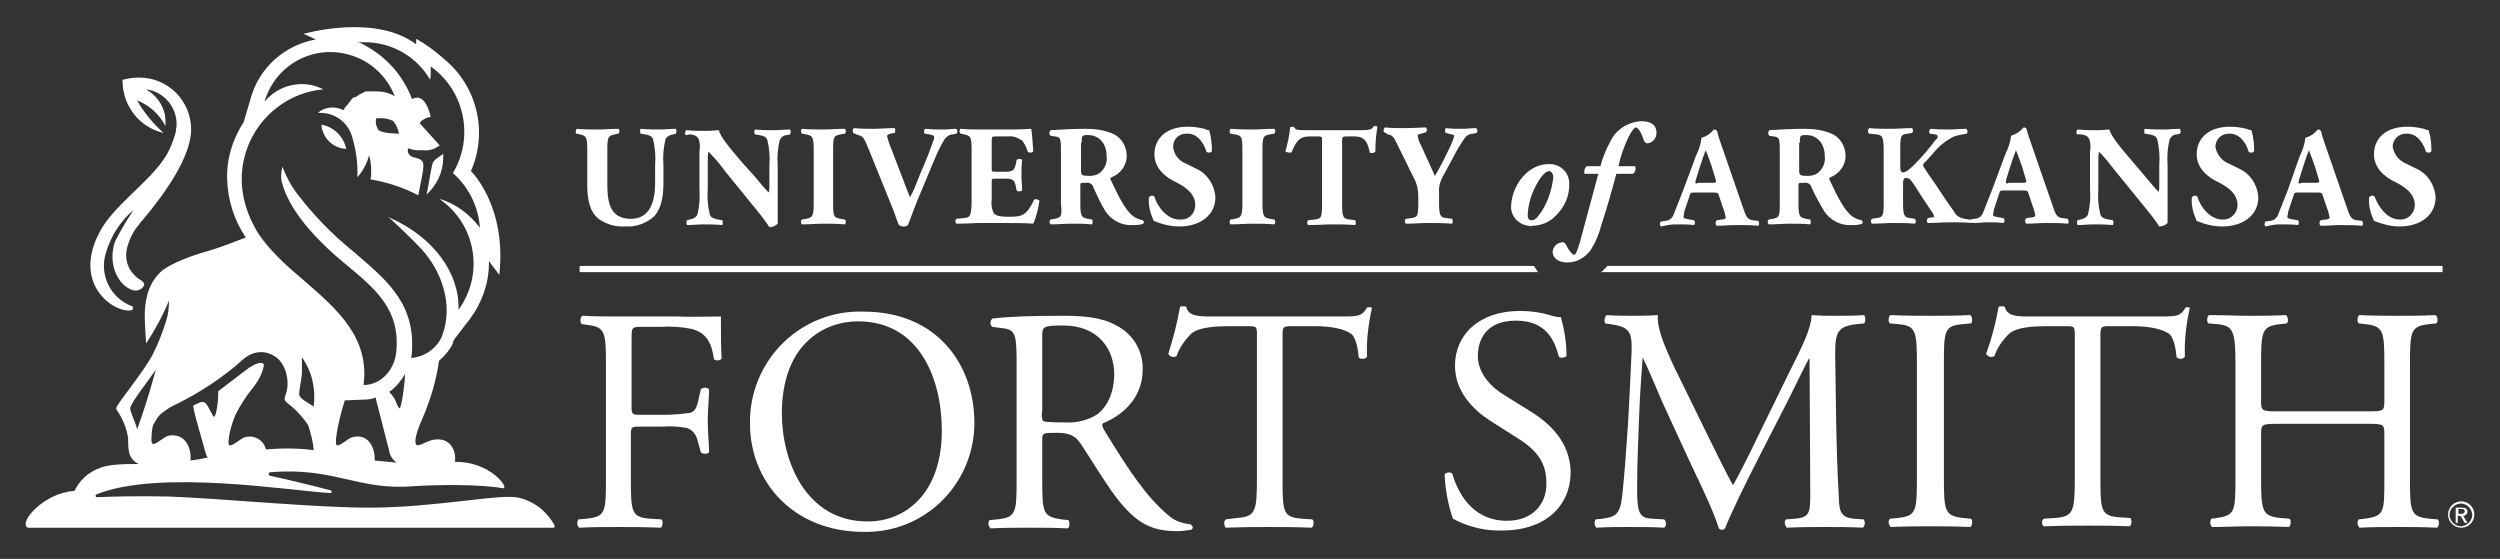 <?xml version="1.0" encoding="utf-8"?>
<!-- Generator: Adobe Illustrator 25.0.1, SVG Export Plug-In . SVG Version: 6.00 Build 0)  -->
<svg version="1.1" id="Layer_1" xmlns="http://www.w3.org/2000/svg" xmlns:xlink="http://www.w3.org/1999/xlink" x="0px" y="0px"
	 viewBox="0 0 361 80.7" style="enable-background:new 0 0 361 80.7;" xml:space="preserve">
<rect x="0" y="0" width="361" height="80.7" fill="#333333" stroke="none"/>
<style type="text/css">
	.st0{fill:#FFFFFF;}
</style>
<g>
	<path class="st0" d="M83.7,39.3h138.4c-0.2-0.3-0.4-0.6-0.6-0.9H83.7V39.3z"/>
	<path class="st0" d="M231.2,39.3h121.5v-0.9H232.1C231.8,38.8,231.5,39,231.2,39.3z"/>
	<path class="st0" d="M84.8,21.6v5.2c0,2.3,0.5,3.8,1.5,4.7c1.2,0.9,2.6,1.3,4.1,1.2c1.5,0.1,3-0.5,4.1-1.5c1.1-1.3,1.3-3,1.3-5
		v-2.3c-0.1-1.3,0-2.6,0.3-3.8c0.2-0.4,0.6-0.6,1.1-0.7l0.4-0.1c0.1-0.2,0.1-0.5,0-0.7c-0.8,0-1.6,0.1-2.3,0.1s-1.7,0-2.8-0.1
		c-0.1,0.2-0.1,0.5,0,0.7l0.6,0.1c0.6,0.1,1,0.2,1.2,0.7c0.3,1.2,0.4,2.5,0.3,3.8v2.5c0,2.8-0.8,5.2-3.5,5.2c-3.2,0-3.4-2.7-3.4-5.1
		v-4.8c0-1.9,0.1-2.1,1.1-2.3l0.5-0.1c0.2-0.2,0.2-0.5,0-0.7c-1,0-2,0.1-3,0.1s-2,0-3-0.1c-0.2,0.2-0.2,0.5-0.1,0.7l0.5,0.1
		C84.6,19.6,84.8,19.7,84.8,21.6z"/>
	<path class="st0" d="M99.7,19.4c0.7,0.1,1,0.3,1.2,0.7c0.2,0.6,0.2,1.2,0.1,1.8v5.3c0.1,1.3,0,2.6-0.3,3.8
		c-0.2,0.4-0.6,0.6-1.1,0.7l-0.4,0.1c-0.1,0.2-0.1,0.5,0,0.7c0.8,0,1.6-0.1,2.3-0.1s1.7,0,2.8,0.1c0.1-0.2,0.1-0.5,0-0.7l-0.6-0.1
		c-0.5-0.1-1-0.2-1.2-0.7c-0.3-1.2-0.4-2.5-0.3-3.8v-4c0-0.4,0-0.9,0.1-1.3c0.8,0.8,1.6,1.7,2.3,2.7l4.8,5.9c1,1.2,1.7,2.3,1.7,2.3
		c0.5,0,0.9-0.2,1.2-0.5c0-0.7,0-2,0-3.3v-5c-0.1-1.3,0-2.6,0.3-3.8c0.2-0.4,0.6-0.7,1.1-0.7l0.4-0.1c0.1-0.2,0.1-0.5,0-0.7
		c-0.8,0-1.6,0.1-2.3,0.1s-1.7,0-2.8-0.1c-0.1,0.2-0.1,0.5,0,0.7l0.6,0.1c0.6,0.1,1,0.2,1.2,0.7c0.3,1.2,0.4,2.5,0.3,3.8v2.9
		c0,0.3,0,0.6-0.1,0.9c-0.5-0.5-1.1-1.2-2-2.3l-1.8-2c-1.9-2.2-3.2-3.8-3.4-4.7c-0.4,0-1,0.1-1.8,0.1s-1.9,0-2.9-0.1
		c-0.2,0.1-0.2,0.6-0.1,0.7L99.7,19.4z"/>
	<path class="st0" d="M116.4,31.6l-0.6,0.1c-0.2,0.2-0.2,0.5,0,0.7c1.1,0,2.2-0.1,3.1-0.1s2,0,3.1,0.1c0.2-0.2,0.2-0.5,0-0.7
		l-0.6-0.1c-1-0.2-1.1-0.3-1.1-2.3v-7.6c0-2,0.1-2.1,1.1-2.3l0.6-0.1c0.2-0.2,0.2-0.5,0-0.7c-1.1,0-2.2,0.1-3.1,0.1s-2,0-3.1-0.1
		c-0.2,0.2-0.2,0.5,0,0.7l0.6,0.1c0.9,0.2,1.1,0.3,1.1,2.3v7.6C117.5,31.3,117.3,31.4,116.4,31.6z"/>
	<path class="st0" d="M123.9,19.5c0.7,0.2,0.8,0.2,1.6,2.2l3.4,8.4c0.3,0.7,0.6,1.8,0.9,2.4c0.2,0.1,0.4,0.2,0.6,0.2
		c0.3,0,0.5,0,0.7-0.2c0.5-1.2,1-2.8,2.1-5.3l1.5-3.6c0.5-1.2,1-2.4,1.7-3.5c0.3-0.4,0.7-0.7,1.2-0.7l0.5-0.1c0.2-0.2,0.2-0.5,0-0.7
		c-0.6,0-1.2,0.1-1.9,0.1s-1.6,0-2.6-0.1c-0.2,0.1-0.2,0.5-0.1,0.7l0.7,0.1c0.5,0.1,0.7,0.2,0.7,0.4c0,0.3-0.1,0.5-0.2,0.7
		c-0.2,0.7-1.1,3-1.7,4.3l-0.8,2c-0.2,0.6-0.6,1.3-0.8,1.7l-0.7-1.8l-1.8-4.7c-0.3-0.7-0.6-1.5-0.8-2.3c0-0.2,0.1-0.3,0.5-0.4
		l0.6-0.1c0.1-0.2,0.1-0.6,0-0.7c-1.3,0-2.2,0.1-3.1,0.1s-1.8,0-2.8-0.1c-0.2,0.2-0.2,0.5-0.1,0.7L123.9,19.5z"/>
	<path class="st0" d="M139.1,31.5l-1,0.1c-0.2,0.2-0.2,0.5,0,0.7c1.6,0,2.6-0.1,3.6-0.1h2.7c1.7,0,3.7,0,4.8,0.1
		c0.5-1.1,0.7-2.2,0.9-3.3c-0.2-0.2-0.5-0.3-0.7-0.2c0,0,0,0-0.1,0.1c-1.1,2.3-1.8,2.4-3.6,2.4c-1.5,0-1.9-0.2-2.2-0.5
		c-0.3-0.6-0.4-1.3-0.3-2v-2.4c0-0.6,0-0.6,0.6-0.6h1.4c1.1,0,1.3,0.2,1.5,1.2l0.1,0.5c0.2,0.2,0.5,0.2,0.8,0c0-0.7-0.1-1.4-0.1-2.2
		s0-1.5,0.1-2.2c-0.1-0.2-0.6-0.2-0.8,0l-0.1,0.5c-0.2,1-0.5,1.2-1.5,1.2h-1.4c-0.6,0-0.6,0-0.6-0.6v-3.7c0-0.8,0-0.8,0.7-0.8h1.7
		c0.7-0.1,1.4,0.2,2,0.6c0.4,0.5,0.6,1,0.8,1.6c0.2,0.2,0.7,0.2,0.8-0.1c-0.1-1.4-0.2-2.9-0.3-3.2c-0.3,0-1.5,0.1-2.8,0.1h-4.4
		c-1,0-2,0-3-0.1c-0.2,0.2-0.2,0.5,0,0.7l0.5,0.1c0.9,0.2,1.1,0.3,1.1,2.2v7.8C140.2,31.3,140.1,31.4,139.1,31.5z"/>
	<path class="st0" d="M152.3,31.6l-0.6,0.1c-0.2,0.2-0.2,0.5,0,0.7c1.1,0,2-0.1,3-0.1s1.9,0,3,0.1c0.1-0.2,0.1-0.5,0-0.7l-0.6-0.1
		c-0.9-0.2-1.1-0.3-1.1-2.2v-2.6c0-0.4,0-0.4,0.8-0.4c0.5-0.1,1,0.2,1.1,0.7c0.5,1.1,1,2.2,1.6,3.2c0.8,1.4,2.4,2.3,4,2.2
		c0.6,0,1.1,0,1.6-0.2c0.1-0.2,0.1-0.4-0.1-0.5c-0.5-0.1-1-0.3-1.4-0.6c-1-0.8-1.9-2.4-3.2-5.2c-0.1-0.2-0.1-0.3,0.1-0.4
		c1.3-0.5,2.2-1.7,2.2-3.1c0-1.3-0.7-2.5-1.8-3.1c-1.3-0.6-2.7-0.8-4.1-0.8c-2,0-3.6,0.1-5.1,0.2c-0.2,0.2-0.2,0.5-0.1,0.7
		c0,0,0,0,0.1,0.1l0.6,0.1c0.9,0.1,0.9,0.3,0.9,2.4v7.3C153.4,31.3,153.2,31.4,152.3,31.6z M156.2,20.6c0-1,0-1.1,0.9-1.1
		c1.6,0,2.7,1.2,2.7,3.1c0.1,0.8-0.2,1.6-0.8,2.2c-0.4,0.4-1,0.6-1.6,0.6c-1.2,0-1.3-0.1-1.3-0.8V20.6z"/>
	<path class="st0" d="M170.3,32.7c3.1,0,5.2-1.7,5.2-4.2c-0.1-1.8-1.2-3.5-2.9-4.2l-1.4-0.7c-1-0.4-1.7-1.3-1.8-2.4
		c0-1.1,0.8-1.9,1.9-1.9c0.1,0,0.1,0,0.2,0c1.5,0,2.4,1.5,2.7,2.6c0.2,0.2,0.7,0.2,0.8-0.1c0-1-0.1-2-0.4-3c-0.2,0-0.5-0.1-0.7-0.2
		c-0.8-0.2-1.6-0.3-2.4-0.3c-3,0-4.8,1.6-4.8,4c0,2,1.6,3.3,3.1,4c1.2,0.6,2.8,1.6,2.8,3.3c0,1.1-0.8,2.1-2,2.1c-0.1,0-0.2,0-0.3,0
		c-1.8,0-3.2-1.9-3.6-3.3c-0.2-0.2-0.5-0.2-0.7,0c0,0,0,0-0.1,0.1c-0.1,1.2,0.2,2.3,0.7,3.4C167.8,32.4,169.1,32.7,170.3,32.7z"/>
	<path class="st0" d="M178.3,31.6l-0.6,0.1c-0.2,0.2-0.2,0.5,0,0.7c1.1,0,2.2-0.1,3.2-0.1s2,0,3.1,0.1c0.2-0.2,0.2-0.5,0-0.7
		l-0.6-0.1c-0.9-0.2-1.1-0.3-1.1-2.3v-7.6c0-2,0.1-2.1,1.1-2.3l0.6-0.1c0.2-0.2,0.2-0.5,0-0.7c-1.1,0-2.2,0.1-3.1,0.1s-2,0-3.2-0.1
		c-0.2,0.2-0.2,0.5,0,0.7l0.6,0.1c1,0.2,1.1,0.3,1.1,2.3v7.6C179.4,31.3,179.2,31.4,178.3,31.6z"/>
	<path class="st0" d="M186.5,22c0.6-1.5,1.1-2.3,2.6-2.3h1.3c0.5,0,0.5,0.1,0.5,0.6v9.2c0,1.9-0.1,2.1-1.1,2.2l-0.9,0.1
		c-0.2,0.2-0.2,0.5,0,0.7c1.4,0,2.5-0.1,3.5-0.1s2,0,3.3,0.1c0.1-0.2,0.1-0.5,0-0.7l-0.8-0.1c-0.9-0.1-1.1-0.3-1.1-2.2v-9.2
		c0-0.5,0.1-0.6,0.6-0.6h1.2c1.6,0,1.9,1,2.2,2.3c0.1,0.2,0.7,0.1,0.8-0.1c0-1.2,0.1-2.4,0.3-3.6c-0.1-0.1-0.2-0.1-0.3-0.1
		c-0.1,0-0.2,0-0.3,0.1c-0.2,0.4-0.5,0.5-1.9,0.5h-7.7c-1.6,0-1.6-0.1-1.8-0.4c-0.1-0.1-0.2-0.1-0.3-0.1c-0.1,0-0.2,0-0.3,0.1
		c-0.1,1.2-0.4,2.4-0.7,3.5C185.9,22,186.2,22.1,186.5,22z"/>
	<path class="st0" d="M200.4,19.4c0.7,0.1,0.9,0.5,1.3,1.3l2.5,5.1c0.4,0.7,0.6,1.6,0.6,2.5v1c0,1.9-0.1,2.1-1.1,2.2l-0.7,0.1
		c-0.2,0.2-0.2,0.5,0,0.7c1.2,0,2.3-0.1,3.3-0.1s2,0,3.4,0.1c0.1-0.2,0.1-0.5,0-0.7l-0.8-0.1c-0.9-0.1-1.1-0.3-1.1-2.2v-1.4
		c-0.1-0.9,0.2-1.9,0.7-2.7l1.3-2.4c0.5-1,1.1-2,1.8-3c0.3-0.3,0.7-0.5,1.1-0.5l0.5-0.1c0.2-0.2,0.2-0.6-0.1-0.7
		c-0.6,0-1.2,0.1-2,0.1s-1.5,0-2.3-0.1c-0.2,0.1-0.2,0.6,0,0.7l0.4,0.1c0.5,0.1,0.8,0.2,0.8,0.3c-0.2,0.8-0.6,1.6-1,2.4
		c-0.5,1.1-1.2,2.4-1.8,3.4c-0.2-0.5-0.7-1.5-1-2.2l-1-2.2c-0.3-0.5-0.4-0.9-0.5-1.5c0,0,0.1-0.1,0.5-0.2l0.7-0.2
		c0.2-0.2,0.2-0.5,0-0.7c-0.7,0-1.8,0.1-3,0.1s-2,0-2.9-0.1c-0.2,0.1-0.3,0.6-0.1,0.7L200.4,19.4z"/>
	<path class="st0" d="M221.2,32.6c1.3,0,2.6-0.5,3.5-1.5c1.2-1.2,1.9-2.7,1.9-4.4c0.1-1.6-1.1-2.9-2.6-3c-0.1,0-0.3,0-0.4,0
		c-1.2,0-2.3,0.5-3.2,1.3c-1.3,1.2-2.1,2.9-2.2,4.7c-0.1,1.5,1.1,2.8,2.6,2.9C220.9,32.7,221.1,32.7,221.2,32.6z M222.6,25.5
		c0.4-0.5,0.8-0.8,1.1-0.8s0.6,0.4,0.6,0.9c-0.2,1.7-0.7,3.3-1.6,4.8c-0.6,0.9-1,1.4-1.5,1.4s-0.6-0.3-0.6-0.8
		C220.7,28.9,221.5,27,222.6,25.5z"/>
	<path class="st0" d="M233.4,25.1h2.4c0.3-0.2,0.5-0.7,0.3-1.1h-2.4c0.3-1.4,0.8-2.8,1.4-4.1c0.5-1,0.9-1.5,1.1-1.5s0.7,0.4,1.1,1.7
		c0.1,0.3,0.3,0.6,0.6,0.6c0.8-0.1,1.3-0.8,1.3-1.5c0-1-0.6-1.7-2.2-1.7c-1.9,0.1-3.7,1.2-4.5,3c-0.6,1.1-1.1,2.3-1.4,3.5h-2
		c-0.3,0.3-0.4,0.7-0.3,1.1h2l-2.7,10c-0.4,1.3-0.6,1.7-0.8,1.7s-0.7-0.5-1.2-1.5c-0.1-0.2-0.3-0.4-0.6-0.3
		c-0.7,0.1-1.2,0.6-1.3,1.3c0,1.1,1,1.6,2.1,1.6c1.4,0,2.6-0.7,3.4-1.8c0.7-1.1,1.2-2.3,1.5-3.5C232,30.2,232.7,27.7,233.4,25.1z"/>
	<path class="st0" d="M242.3,32.4c0.9,0,1.6,0,2.3,0.1c0.2-0.1,0.2-0.6,0-0.7l-0.6-0.1c-0.6-0.1-0.9-0.2-0.9-0.3
		c0-0.3,0.1-0.5,0.1-0.8l0.8-2.4c0.1-0.4,0.2-0.4,0.7-0.4h2.5c0.7,0,0.9,0,1,0.4l0.6,1.8c0.2,0.5,0.3,0.9,0.4,1.4
		c0,0.1-0.1,0.3-0.6,0.3l-0.7,0.1c-0.2,0.2-0.2,0.5-0.1,0.7c0,0,0,0,0.1,0.1c1,0,1.8-0.1,2.8-0.1s2.2,0,3.2,0.1
		c0.2-0.1,0.1-0.6,0-0.7l-0.8-0.1c-0.8-0.1-1-0.6-1.4-1.8l-2.8-8.1c-0.5-1.5-0.8-2.2-0.9-2.8c-0.1-0.3-0.2-0.4-0.5-0.4
		c-0.5,0.6-1.1,1-1.8,1.2c-0.1,0.9-0.4,1.8-0.8,2.6l-1.9,5.1c-0.6,1.5-1,2.5-1.3,3.3c-0.2,0.6-0.7,1-1.3,1l-0.6,0.1
		c-0.1,0.2-0.2,0.6,0.1,0.7C241.1,32.4,241.6,32.4,242.3,32.4z M244.9,25.9l0.5-1.6c0.3-1,0.7-2.1,0.9-2.6c0.2,0.4,0.6,1.6,0.9,2.4
		l0.5,1.7c0.2,0.5,0.1,0.6-0.4,0.6h-2C244.8,26.6,244.7,26.5,244.9,25.9z"/>
	<path class="st0" d="M256,31.6l-0.6,0.1c-0.2,0.2-0.2,0.5,0,0.7c1.1,0,2-0.1,3-0.1s2,0,3,0.1c0.1-0.2,0.1-0.5,0-0.7l-0.6-0.1
		c-0.9-0.2-1.1-0.3-1.1-2.2v-2.6c0-0.4,0-0.4,0.8-0.4c0.5-0.1,1,0.2,1.1,0.7c0.5,1.1,1.1,2.2,1.7,3.2c0.8,1.4,2.4,2.3,4,2.2
		c0.6,0,1.1,0,1.6-0.2c0.1-0.2,0.1-0.4-0.1-0.5c-0.5-0.1-1-0.3-1.4-0.6c-1-0.8-1.9-2.4-3.2-5.2c-0.1-0.2-0.1-0.3,0.1-0.4
		c1.3-0.5,2.2-1.7,2.2-3.1c0-1.3-0.7-2.5-1.8-3.1c-1.3-0.6-2.7-0.8-4.1-0.8c-2,0-3.6,0.1-5.1,0.2c-0.2,0.2-0.2,0.5-0.1,0.7
		c0,0,0,0,0.1,0.1l0.6,0.1c0.9,0.1,0.9,0.3,0.9,2.4v7.3C257,31.3,256.9,31.4,256,31.6z M259.9,20.6c0-1,0-1.1,0.9-1.1
		c1.6,0,2.7,1.2,2.7,3.1c0.1,0.8-0.2,1.6-0.8,2.2c-0.4,0.4-1,0.6-1.6,0.6c-1.2,0-1.3-0.1-1.3-0.8V20.6z"/>
	<path class="st0" d="M270.9,19.4c0.9,0.1,1.1,0.3,1.1,2.2v7.7c0,1.9-0.1,2.1-1.1,2.2l-0.6,0.1c-0.2,0.2-0.2,0.5,0,0.7
		c1.1,0,2.2-0.1,3.1-0.1s2,0,3.1,0.1c0.2-0.2,0.2-0.5,0-0.7l-0.6-0.1c-0.9-0.1-1.1-0.3-1.1-2.2v-2.2c0-1.1,0-1.4,0.5-1.4
		s0.8,0.5,1.5,1.6l1.1,1.7l1.2,1.8c0.1,0.1,0.1,0.3,0.2,0.4c0,0.1-0.1,0.2-0.4,0.2l-0.5,0.1c-0.2,0.1-0.2,0.7,0,0.7
		c1.2,0,2.2-0.1,3.3-0.1s2,0,3,0.1c0,0,0.1-0.1,0.1-0.1c0,0.1,0.1,0.1,0.1,0.1c1,0,1.4-0.1,2.1-0.1c0.9,0,1.6,0,2.3,0.1
		c0.2-0.1,0.2-0.6,0-0.7l-0.6-0.1c-0.6-0.1-0.9-0.2-0.9-0.3c0-0.3,0.1-0.5,0.1-0.8l0.8-2.4c0.1-0.4,0.2-0.4,0.7-0.4h2.5
		c0.7,0,0.9,0,1,0.4l0.6,1.8c0.2,0.5,0.3,0.9,0.4,1.4c0,0.1-0.1,0.3-0.6,0.3l-0.7,0.1c-0.2,0.2-0.2,0.5-0.1,0.7c0,0,0,0,0.1,0.1
		c1,0,1.8-0.1,2.8-0.1s2.2,0,3.2,0.1c0.2-0.1,0.1-0.6,0-0.7l-0.8-0.1c-0.8-0.1-1-0.6-1.4-1.8l-2.8-8.1c-0.5-1.5-0.8-2.2-0.9-2.8
		c-0.1-0.3-0.2-0.4-0.5-0.4c-0.5,0.6-1.1,1-1.8,1.2c-0.1,0.9-0.4,1.8-0.8,2.6l-1.9,5.1c-0.6,1.5-1,2.5-1.3,3.3c-0.2,0.6-0.7,1-1.3,1
		l-0.6,0.1c0,0,0,0.1-0.1,0.1c0,0,0-0.1,0-0.1l-0.7-0.1c-0.6-0.1-1.2-0.4-1.5-1c-1.4-1.9-2.6-3.9-3.7-5.4c-0.6-0.9-0.8-1.2-0.8-1.3
		c0-0.2,0.1-0.4,0.3-0.5l1-1.1c0.9-1.1,1.9-2,3.2-2.6c0.6-0.2,1.2-0.3,1.8-0.4c0.2-0.2,0.1-0.6-0.1-0.7c-0.8,0-1.7,0.1-2.5,0.1
		s-1.5,0-2.6-0.1c-0.2,0.1-0.3,0.4-0.2,0.6c0,0,0.1,0.1,0.1,0.1l0.7,0.1c0.3,0,0.4,0.2,0.4,0.3c0,0.2-0.1,0.4-0.3,0.5
		c-0.9,1.2-1.9,2.4-3,3.5c-0.4,0.4-1.2,1.2-1.7,1.2c-0.2,0-0.4-0.1-0.4-0.8v-2.6c0-1.9,0.1-2.1,1.1-2.2l0.6-0.1
		c0.2-0.2,0.2-0.5,0-0.7c-1.1,0-2.1,0.1-3.1,0.1s-2.1,0-3.1-0.1c-0.2,0.2-0.2,0.5-0.1,0.7c0,0,0,0,0.1,0.1L270.9,19.4z M289.7,25.9
		l0.5-1.6c0.3-1,0.7-2.1,0.9-2.6c0.2,0.4,0.6,1.6,0.9,2.4l0.5,1.7c0.2,0.5,0.1,0.6-0.4,0.6h-2C289.7,26.6,289.6,26.5,289.7,25.9z"/>
	<path class="st0" d="M300.5,19.4c0.7,0.1,1,0.3,1.2,0.7c0.2,0.6,0.2,1.2,0.1,1.8v5.3c0.1,1.3,0,2.6-0.3,3.8
		c-0.2,0.4-0.6,0.6-1.1,0.7l-0.4,0.1c-0.1,0.2-0.1,0.5,0,0.7c0.8,0,1.5-0.1,2.3-0.1s1.7,0,2.8,0.1c0.1-0.2,0.1-0.5,0-0.7l-0.6-0.1
		c-0.5-0.1-1-0.2-1.2-0.7c-0.3-1.2-0.4-2.5-0.3-3.8v-4c0-0.4,0-0.9,0.1-1.3c0.8,0.8,1.5,1.7,2.2,2.6l4.8,5.9c1,1.2,1.7,2.3,1.7,2.3
		c0.5,0,0.9-0.2,1.2-0.5c0-0.7,0-2,0-3.3v-5c-0.1-1.3,0-2.6,0.3-3.8c0.2-0.4,0.6-0.7,1.1-0.7l0.4-0.1c0.1-0.2,0.1-0.5,0-0.7
		c-0.8,0-1.6,0.1-2.3,0.1s-1.7,0-2.8-0.1c-0.1,0.2-0.1,0.5,0,0.7l0.6,0.1c0.6,0.1,1,0.2,1.2,0.7c0.3,1.2,0.4,2.5,0.3,3.8v2.9
		c0,0.3,0,0.6-0.1,0.9c-0.5-0.5-1.1-1.2-2-2.3l-1.7-2c-1.9-2.2-3.2-3.8-3.4-4.7c-0.4,0-1,0.1-1.7,0.1s-1.9,0-2.9-0.1
		c-0.2,0.1-0.2,0.6-0.1,0.7L300.5,19.4z"/>
	<path class="st0" d="M320.9,32.7c3.1,0,5.2-1.7,5.2-4.2c-0.1-1.8-1.2-3.5-2.9-4.2l-1.4-0.7c-1-0.4-1.7-1.3-1.9-2.4
		c0-1.1,0.9-1.9,1.9-1.9c0.1,0,0.1,0,0.2,0c1.5,0,2.4,1.5,2.7,2.6c0.2,0.2,0.7,0.2,0.8-0.1c0-1-0.1-2-0.4-3c-0.2,0-0.5-0.1-0.7-0.2
		c-0.8-0.2-1.6-0.3-2.4-0.3c-3,0-4.8,1.6-4.8,4c0,2,1.6,3.3,3.1,4c1.2,0.6,2.8,1.6,2.8,3.3c0,1.1-0.9,2.1-2,2.1c-0.1,0-0.2,0-0.2,0
		c-1.8,0-3.2-1.9-3.6-3.3c-0.2-0.2-0.5-0.2-0.7,0c0,0,0,0-0.1,0.1c-0.1,1.2,0.2,2.3,0.7,3.4C318.4,32.4,319.6,32.7,320.9,32.7z"/>
	<path class="st0" d="M329.5,32.4c0.9,0,1.6,0,2.3,0.1c0.2-0.1,0.2-0.6,0-0.7l-0.6-0.1c-0.6-0.1-0.9-0.2-0.9-0.3
		c0-0.3,0.1-0.5,0.1-0.8l0.8-2.4c0.1-0.4,0.2-0.4,0.7-0.4h2.5c0.7,0,0.9,0,1,0.4l0.6,1.8c0.2,0.5,0.3,0.9,0.4,1.4
		c0,0.1-0.1,0.3-0.6,0.3l-0.7,0.1c-0.2,0.2-0.2,0.5-0.1,0.7c0,0,0,0,0.1,0.1c1,0,1.8-0.1,2.8-0.1s2.2,0,3.2,0.1
		c0.2-0.1,0.1-0.6,0-0.7l-0.8-0.1c-0.8-0.1-1-0.6-1.4-1.8l-2.8-8.1c-0.5-1.5-0.8-2.2-0.9-2.8c-0.1-0.3-0.2-0.4-0.5-0.4
		c-0.5,0.6-1.1,1-1.8,1.2c-0.1,0.9-0.4,1.8-0.8,2.6l-1.8,5.1c-0.6,1.5-1,2.5-1.3,3.3c-0.2,0.6-0.7,1-1.3,1l-0.6,0.1
		c-0.1,0.2-0.2,0.6,0.1,0.7C328.3,32.4,328.8,32.4,329.5,32.4z M332,25.9l0.5-1.6c0.3-1,0.7-2.1,0.9-2.6c0.2,0.4,0.6,1.6,0.9,2.4
		l0.5,1.7c0.2,0.5,0.1,0.6-0.4,0.6h-2C331.9,26.6,331.8,26.5,332,25.9L332,25.9z"/>
	<path class="st0" d="M346.5,32.7c3.1,0,5.2-1.7,5.2-4.2c-0.1-1.8-1.2-3.5-2.9-4.2l-1.4-0.7c-1-0.4-1.7-1.3-1.9-2.4
		c0-1.1,0.9-1.9,1.9-1.9c0.1,0,0.1,0,0.2,0c1.5,0,2.4,1.5,2.7,2.6c0.2,0.2,0.7,0.2,0.8-0.1c0-1-0.1-2-0.4-3c-0.2,0-0.5-0.1-0.7-0.2
		c-0.8-0.2-1.6-0.3-2.4-0.3c-3,0-4.8,1.6-4.8,4c0,2,1.6,3.3,3.1,4c1.2,0.6,2.8,1.6,2.8,3.3c0,1.1-0.9,2.1-2,2.1c-0.1,0-0.2,0-0.2,0
		c-1.8,0-3.1-1.9-3.6-3.3c-0.2-0.2-0.5-0.2-0.7,0c0,0,0,0-0.1,0.1c-0.1,1.2,0.2,2.3,0.7,3.4C344.1,32.4,345.3,32.7,346.5,32.7z"/>
	<path class="st0" d="M97.8,45.7h-8.4c-1.8,0-3.4,0-5.3-0.1c-0.3,0.1-0.4,1-0.1,1.2l0.7,0.1c2.7,0.3,2.8,1,2.8,5.8v16.5
		c0,4.8-0.1,5.4-2.8,5.7L83.5,75c-0.2,0.4-0.2,0.8,0.1,1.2c2.2-0.1,3.7-0.1,5.7-0.1c1.8,0,3.4,0,6.1,0.1c0.3-0.1,0.4-1,0.1-1.2
		l-1.6-0.1c-2.7-0.2-2.8-0.9-2.8-5.7v-6.4c0-1.2,0.1-1.2,1.5-1.2h3.1c1.2-0.1,2.4,0,3.5,0.2c0.8,0.3,1.3,0.9,1.5,1.7l0.5,1.8
		c0.3,0.3,1,0.3,1.2,0c0-1.1-0.2-2.8-0.2-4.5s0.2-3.5,0.2-4.6c-0.4-0.3-0.8-0.3-1.2,0l-0.4,1.8c-0.3,1.2-0.6,1.4-1.1,1.6
		c-1.3,0.2-2.6,0.3-3.9,0.3h-3.1c-1.4,0-1.5,0-1.5-1.2V49c0-1.7,0-1.8,1.4-1.8h2.8c1.5-0.1,3,0,4.5,0.3c2.3,0.6,2.9,2.3,3.2,4.4
		c0.4,0.2,0.8,0.2,1.1-0.1c-0.1-1.8-0.1-4-0.1-6.1C101.9,45.7,99.8,45.8,97.8,45.7z"/>
	<path class="st0" d="M124.7,45c-8.8-0.3-16.1,6.6-16.4,15.4c0,0.3,0,0.5,0,0.8c0,8.3,6.2,15.6,16.4,15.6c8.7,0.2,15.8-6.7,16-15.4
		c0-0.2,0-0.4,0-0.6C140.6,52.6,135.3,45,124.7,45z M125.3,75.3c-9,0-12.4-8.8-12.4-15.6c0-10.1,6.2-13.3,11-13.3
		c8.8,0,12.1,8.2,12.1,15.8C136,71.2,130.8,75.3,125.3,75.3z"/>
	<path class="st0" d="M171.9,75.7c-1.2-0.1-2.3-0.5-3.2-1.3c-3.1-2.6-5.6-6.3-9.2-12.2c-0.2-0.4-0.5-0.8-0.2-1.1
		c2.3-0.9,5.7-3.3,5.7-7.7c0.1-2.7-1.4-5.2-3.8-6.4c-2.1-1.2-4.8-1.4-7.7-1.4c-4.5,0-7.7,0.1-10.2,0.4c-0.3,0.3-0.4,0.8-0.1,1.1
		c0,0,0,0,0.1,0.1l1.5,0.2c1.9,0.2,2,1,2,5.4v16.5c0,4.8-0.1,5.4-2.8,5.7l-1.1,0.1c-0.3,0.4-0.2,0.8,0.1,1.2
		c2.2-0.1,3.8-0.1,5.7-0.1s3.4,0,5.5,0.1c0.3-0.3,0.3-0.8,0.1-1.2l-1-0.1c-2.7-0.4-2.8-0.9-2.8-5.7v-5.8c0-1,0.1-1,2.2-1
		c1.8,0,2.6,0.5,3.3,1.5c1.4,2.1,3.3,5.2,4.5,6.9c3.3,4.6,5.6,5.8,9.5,5.8c0.7,0,1.3-0.1,2-0.2c0.2-0.1,0.3-0.3,0.2-0.5
		C172,75.8,171.9,75.7,171.9,75.7z M158.5,59.8c-1.4,0.9-3.1,1.3-4.7,1.2c-2.3,0-3-0.1-3.2-0.2c-0.2-0.5-0.2-1-0.1-1.5V48.5
		c0-1.3,0.1-1.5,3-1.5c5.1,0,7.4,3.4,7.4,7.1C160.8,57.2,159.7,58.8,158.5,59.8L158.5,59.8z"/>
	<path class="st0" d="M197.4,44.4c-0.7,1.2-1.1,1.3-3.6,1.3h-18.6c-2.1,0-3.6,0-3.9-1.4c-0.3-0.1-0.6-0.1-0.9,0
		c-0.4,2.3-1,4.6-1.7,6.8c0.2,0.4,0.8,0.6,1.2,0.3c0.4-1.2,1.2-2.3,2.1-3.2c1.1-1,3.7-1.1,5.6-1.1h2.5c1.4,0,1.4,0,1.4,1.5v20.5
		c0,4.8-0.2,5.5-2.9,5.7L177,75c-0.3,0.3-0.3,0.8,0,1.2c2.9-0.1,4.6-0.1,6.4-0.1s3.4,0,6,0.1c0.3-0.1,0.4-1,0.1-1.2l-1.5-0.1
		c-2.7-0.2-2.8-0.9-2.8-5.7V48.7c0-1.5,0-1.6,1.3-1.6h3.3c2.5,0,4.3,0.4,5.3,1.1c0.7,0.5,1,2.2,1.1,3.4c0.2,0.3,1,0.3,1.2-0.1
		c-0.1-2.4,0.2-4.7,0.7-7C198.2,44.4,197.7,44.3,197.4,44.4z"/>
	<path class="st0" d="M221,59.4l-3.7-2.3c-1.7-1-3.9-3-3.9-5.7c0-2.1,1-5.1,5.5-5.1s5.6,3,6.2,5.2c0.2,0.3,1,0.1,1.1-0.1
		c0-1.9-0.3-3.8-0.8-5.6c-0.5,0-1.1-0.1-1.6-0.3c-1.4-0.4-2.8-0.6-4.3-0.6c-6,0-9.4,3.5-9.4,7.9c0,3.8,2.7,6.4,5,7.9l4.4,2.8
		c3.4,2.2,3.8,4.4,3.8,6.4c0,2.8-1.9,5.3-5.7,5.3c-5.3,0-7.2-4.5-7.9-6.8c-0.2-0.3-0.9-0.2-1.1,0.1c0.1,2.2,0.5,4.4,1.2,6.4
		c2.2,1.2,4.7,1.8,7.2,1.7c6,0,9.8-3.4,9.8-8.5C226.7,63.9,223.9,61.2,221,59.4z"/>
	<path class="st0" d="M267.7,74.9c-2.2-0.2-2.1-1.4-2.2-3.7c-0.4-6.6-0.4-15.1-0.5-20c0-3.2,0.3-4.1,3.2-4.4l1-0.1
		c0.2-0.3,0.2-0.8,0-1.2c-1.4,0.1-2.9,0.1-4.1,0.1c-1.2,0-2.3,0-3.5-0.1c-0.1,2.1-1.4,4.6-3.5,8.8l-4.3,8.8
		c-1.1,2.3-2.3,4.7-3.5,6.9h-0.1c-1.1-2-2.1-4.1-3.2-6.3l-5.2-10.6c-1.4-3-2.6-5.8-2.4-7.6c-1.5,0.1-2.8,0.1-3.8,0.1s-2.2,0-3.6-0.1
		c-0.3,0.3-0.4,0.8-0.2,1.2l0.7,0.1c2.8,0.4,3.2,1.1,3.1,4c-0.1,2.5-0.3,6.4-0.5,10.2c-0.3,4.5-0.5,7.1-0.8,10.1
		c-0.3,3.2-0.9,3.5-2.9,3.8l-1,0.1c-0.2,0.4-0.2,0.8,0.1,1.2c1.6-0.1,3.2-0.1,4.7-0.1c1.8,0,3.5,0,5.1,0.1c0.3-0.1,0.4-0.9,0-1.2
		l-1.8-0.1c-1.8-0.1-2.1-0.9-2.1-4.3c0-3.9,0.2-8,0.3-10.8s0.3-5.3,0.5-8.2h0c1,2.1,2,4.5,2.9,6.6l4.1,8.9c1.1,2.3,3.3,6.8,4,9.2
		c0.1,0.1,0.3,0.2,0.4,0.2c0.2,0,0.3,0,0.5-0.2c0.8-2.1,2.9-6.4,5-10.5l4.1-8c0.9-1.8,2.7-5.5,3-6h0.1l0.1,19.2c0,3,0,3.7-2.2,3.9
		l-1.3,0.1c-0.3,0.3-0.2,0.8,0.1,1.2c1.9-0.1,4-0.1,5.6-0.1s3.5,0,5.4,0.1c0.3-0.3,0.4-0.8,0.1-1.2L267.7,74.9z"/>
	<path class="st0" d="M283.5,46.8l1.1-0.1c0.3-0.2,0.2-1-0.1-1.2c-2.3,0.1-3.9,0.1-5.7,0.1s-3.5,0-5.8-0.1c-0.3,0.1-0.4,1-0.1,1.2
		l1.1,0.1c2.7,0.2,2.8,1,2.8,5.9V69c0,4.9-0.1,5.5-2.8,5.8l-1.1,0.1c-0.3,0.4-0.2,0.8,0.1,1.2c2.3-0.1,3.9-0.1,5.8-0.1
		s3.4,0,5.7,0.1c0.3-0.1,0.4-1,0.1-1.2l-1.1-0.1c-2.7-0.3-2.8-1-2.8-5.8V52.7C280.7,47.8,280.7,47,283.5,46.8z"/>
	<path class="st0" d="M315.6,44.4c-0.7,1.2-1.1,1.3-3.6,1.3h-18.6c-2.1,0-3.6,0-3.9-1.4c-0.3-0.1-0.6-0.1-0.9,0
		c-0.4,2.3-1,4.6-1.8,6.8c0.2,0.4,0.8,0.6,1.2,0.3c0.4-1.2,1.2-2.3,2.1-3.2c1.1-1,3.7-1.1,5.6-1.1h2.5c1.4,0,1.4,0,1.4,1.5v20.5
		c0,4.8-0.2,5.5-2.9,5.7l-1.6,0.1c-0.3,0.3-0.3,0.8,0,1.1c0,0,0,0,0,0c2.9-0.1,4.5-0.1,6.4-0.1s3.4,0,6,0.1c0.3-0.1,0.4-1,0.1-1.2
		l-1.5-0.1c-2.7-0.2-2.8-0.9-2.8-5.7V48.7c0-1.5,0-1.6,1.3-1.6h3.3c2.5,0,4.3,0.4,5.3,1.1c0.7,0.5,1,2.2,1.1,3.4
		c0.4,0.3,0.9,0.3,1.2-0.1c-0.1-2.4,0.2-4.7,0.7-7C316.3,44.4,315.8,44.3,315.6,44.4z"/>
	<path class="st0" d="M350.8,74.9c-2.7-0.3-2.8-0.9-2.8-5.7V52.6c0-4.8,0.1-5.5,2.8-5.8l1-0.1c0.3-0.2,0.2-1-0.1-1.2
		c-2.1,0.1-3.6,0.1-5.4,0.1s-3.5,0-5.6-0.1c-0.3,0.1-0.4,1-0.1,1.2l0.9,0.1c2.7,0.3,2.8,1,2.8,5.8v5.3c0,1.4-0.1,1.5-2.3,1.5h-13.2
		c-2.2,0-2.3-0.1-2.3-1.5v-5.3c0-4.8,0.1-5.5,2.8-5.8l0.9-0.1c0.3-0.2,0.2-1-0.1-1.2c-2,0.1-3.5,0.1-5.3,0.1c-2,0-3.5-0.1-5.8-0.1
		c-0.3,0.1-0.4,1-0.1,1.2l1.2,0.1c2.4,0.2,2.7,1,2.7,5.8v16.5c0,4.8-0.1,5.3-2.7,5.7l-0.8,0.1c-0.2,0.4-0.2,0.8,0.1,1.2
		c1.8,0,3.4-0.1,5.3-0.1c1.8,0,3.4,0,5.8,0.1c0.3-0.1,0.4-1,0.1-1.2l-1.3-0.1c-2.6-0.3-2.8-0.9-2.8-5.7v-6.4c0-1.4,0.1-1.5,2.3-1.5
		H342c2.2,0,2.3,0.1,2.3,1.5v6.5c0,4.8,0,5.3-2.8,5.7l-0.9,0.1c-0.3,0.4-0.2,0.8,0.1,1.2c2-0.1,3.7-0.1,5.6-0.1s3.4,0,5.6,0.1
		c0.3-0.1,0.4-1,0.1-1.2L350.8,74.9z"/>
	<path class="st0" d="M356.3,73.9c0-0.4-0.3-0.6-0.8-0.6h-0.9v2.2h0.3v-1h0.4l0.6,1h0.4l-0.6-1C356,74.5,356.3,74.2,356.3,73.9
		C356.3,73.9,356.3,73.9,356.3,73.9z M355,74.2v-0.7h0.4c0.4,0,0.5,0.1,0.5,0.3s-0.1,0.4-0.5,0.4H355z"/>
	<path class="st0" d="M355.4,72.4c-1.1,0-1.9,0.9-1.9,1.9c0,1.1,0.9,1.9,1.9,1.9c1.1,0,1.9-0.9,1.9-1.9
		C357.3,73.3,356.5,72.4,355.4,72.4C355.4,72.4,355.4,72.4,355.4,72.4z M355.4,76c-0.9,0-1.6-0.7-1.7-1.6c0-0.9,0.7-1.6,1.6-1.7
		c0.9,0,1.6,0.7,1.7,1.6c0,0,0,0,0,0C357,75.2,356.3,75.9,355.4,76C355.4,76,355.4,76,355.4,76z"/>
	<path class="st0" d="M19,44.8c0.2-0.1,0.2-0.2,0.2-0.4c0-0.1-0.1-0.2-0.2-0.2c-3.1-1.2-4.7-4.6-3.7-7.7c0.7-2.4,2.1-4.6,4-6.2
		c-1,1.5-1.9,3-2.7,4.6c-0.9,2.7,0,5.3,1.6,6.5c0.7,0.5,1.5,0.8,2.2,0.3c0.5-0.4,0.6-0.8,0-1.2c-0.2-0.1-0.5-0.3-0.7-0.5
		c-1.2-1-1.7-2.5-1.4-4c0.3-1.3,0.9-2.6,1.8-3.6l0.1-0.2l0.2-0.2c1-1.2,7.2-8.3,7.2-13.3c0-4.1-3.3-7.5-7.5-7.5
		c-0.8,0-1.5,0.1-2.3,0.3h-0.1c0,0.1,0,0.3,0,0.4c0.1,3.5,2.5,6.5,5.9,7.3c-1.5-1.4-2.8-2.9-3.8-4.7c1.8,0.7,3.2,2,4.1,3.7
		c0-0.2,0-0.4,0-0.6c0-2-1.1-3.7-2.8-4.7l0,0c2.5,0.3,4.4,2.5,4.4,5l0,0c0,0.3,0,0.5-0.1,0.8V19c-0.4,1.5-1,3-1.9,4.2
		c-2.4,3.4-7,6.5-9,10.1C10.2,41.1,16.6,45.3,19,44.8z"/>
	<path class="st0" d="M64,22.8c0-0.2,0-0.4,0-0.6l0,0c-0.3,0.3-1.3,0.8-1.5,1.3s-0.6,3.2-0.9,4.6C63.1,26.7,64,24.8,64,22.8z"/>
	<path class="st0" d="M74.5,71.8c-2.7-0.4-11.5,1.4-20.4,1.5c-7.8,0.1-21.7-1.3-29.7-1.6c-4.5-0.1-8.5,0-10.4,0.1
		c-0.1,0-0.2-0.1-0.2-0.2c0-0.1,0.1-0.2,0.1-0.2c9.1-3.7,28.2-0.5,33.8-0.2c0.1,0,0.2-0.1,0.2-0.2c0-0.1-0.1-0.2-0.2-0.2
		c-2.2-0.6-6.4-1.6-8.7-2.1c-0.1,0-0.2-0.1-0.2-0.3c0-0.1,0.1-0.2,0.2-0.2c9.3-0.8,12.7,2.7,20.8,2c3.2-0.2,9.5-0.3,12.8,0.3
		c1.1,0.2-1.7-3.9-6.9-3.8c0.2-1.7-0.7-3.6-3.1-3.2c-0.7,0.1-1.8,0.8-2.3,0.8c-0.3,0-0.8-0.6,0.8-4.1c1.1-2.6,1.9-5.3,2.3-8.1
		c0.8-0.7,1.5-1.5,2-2.5v-0.1v-0.1l0.2-0.4l2.3-3c1.7-2.3,2.7-5.1,2.7-8v-0.3l1.5,2v0.1l0,0l0,0v-0.1c1.1-10-4.1-15-4.1-15
		c2.5-5.6,0.9-12.3-3.9-16.2c-1.2-1.1-2.6-2.1-4-2.9l0,0v0.8c-6-4.5-16.3-1.5-16.3-1.5L44.1,5l1.5,0.7c-4.5,0.8-8.2,4.1-9.4,8.5
		l-1,3.4c-1.6,2.5-2.5,5.3-2.4,8.3c0.1,3,1,5.9,2.7,8.4l-0.8,0.3c-1.1,0.4-2.8,1.1-4.5,1.6c-2.9,0.8-5.3,1.8-6.7,2.8
		c-1.9,1.6-2.5,3.8-2.6,6.2c0,1.5,0.1,2.8,0.2,4.4c1.3-2,2.4-4,3.3-6.2c0,1-0.1,2-0.4,2.9c-0.5,1.6-1.1,3.2-1.9,4.8
		c-1.4,2.7-5.3,7.3-5.3,7.8c0,0.1,0,0.2,0,0.2c0.9,1.3,1.5,2.7,1.7,4.2l0,0c0,0.6,0,1.2,0.1,1.8c0.1,0.8,0.6,1.5,1.4,1.9
		c-1.1,0-2.2,0-3.3,0.1c-4.2,0.3-5.6,3.1-5.9,3.7c0,0.1-0.1,0.1-0.2,0.1c-4.2,0.3-8,4.5-6.6,5.3c0,0,0.1,0,0.1,0h75.8
		c0.1,0,0.2-0.1,0.2-0.2c0,0,0-0.1,0-0.1C78.9,73.7,76.9,72.2,74.5,71.8z M45.3,58.7c-0.7-0.5-2.1-1.1-2.1-1.8s0.3-1.8,0.4-3
		c0-0.8,0-1.6,0-2.3C45.1,53.7,45.6,56.2,45.3,58.7z M54.1,66.5c0.1-1.7-0.8-3.9-3.1-3.4c-0.7,0.1-1.8,1.3-2.3,1.2c0,0-0.1,0-0.1,0
		c-0.4-0.6,0.6-4.7,1.2-6.5l0,0h0.5l2.3-0.1c0.6,0,1.2-0.1,1.7-0.3c0,0.1,0,0.2,0,0.3l1.9,7.4c0.1,0.7,0.5,1.3,1.1,1.7
		C56.2,66.7,55.1,66.6,54.1,66.5L54.1,66.5z M57.6,58.9c-0.2-0.3-0.3-0.6-0.4-0.8c-0.2-0.6-0.6-1.1-1-1.5c1-0.7,1.7-1.6,2.3-2.6
		C58.4,55.9,57.9,59.5,57.6,58.9L57.6,58.9z M34.9,25.9c0-6.7,5.1-12.4,11.8-13c-2.9-1.5-6.5-0.7-8.5,1.8c1.5-5.3,7-8.3,12.2-6.8
		c3,0.8,5.5,3.1,6.6,6c-0.8-0.5-1.7-0.7-2.6-0.7H54h-0.1h-0.2h-0.1h-0.2h-0.2h-0.2h-0.2l-0.2,0.1l-0.2,0.1l-0.2,0.1l-0.2,0.1
		l-0.2,0.1l-0.1,0.1l-0.2,0.1l-0.1,0.1c-0.1,0-0.1,0.1-0.2,0.1L51.2,14l-0.2,0.1l-0.1,0.1l-0.1,0.1l-0.1,0.1l-0.1,0.2l-0.1,0.1
		c-0.1,0.1-0.2,0.2-0.2,0.3c0,0,0,0.1-0.1,0.1L50,15.3c0,0,0,0.1-0.1,0.1c-0.1,0.2-0.2,0.3-0.3,0.5l0,0c-1.2-0.6-2.7-0.5-3.7,0.4
		h0.4c2.1,0,3.9,1.4,4.5,3.3c0.6,1.9,0.9,4,0.8,6l0,0c0.8-0.9,1.4-2,1.7-3.2c0.2,0.7,0.3,1.5,0.3,2.2c0,0.4,0,0.8-0.1,1.3
		c2.4,0.4,4.8,1.2,6.9,2.3c0.1-0.6,0.6-2.9,0.7-3.7c0-0.3,0.2-1-0.3-1.4c-0.3-0.2-0.7-0.3-1.1-0.4c-0.5-0.1-0.9-0.6-0.8-1.1
		c0-0.1,0-0.2,0-0.2l0,0c0.5,0.2,1,0.3,1.6,0.3h0.6c0.9,0.1,1.7-0.2,2.4-0.7l-2.9-3.2c0.1-0.1,0.1-0.2,0.2-0.3
		c0.4-0.3,0.9-0.6,1.4-0.6c-0.5-2.2-1.3-2.8-2-2.8c-0.2,0-0.5,0.1-0.7,0.2c-1.3-3.4-3.7-6.1-6.9-7.8c-0.3-0.2-0.6-0.3-0.9-0.4
		c0.3,0,0.6,0,1,0c3.9,0,7.5,2.1,9.4,5.4c0.1-0.4,0.1-0.9,0.1-1.3c0-0.2,0-0.4,0-0.6c4.9,3.5,6.3,10.2,3.2,15.4
		c2.3,2,3.7,4.9,3.9,7.9c-1.5-2-3.5-3.5-5.9-4.2l0,0c5.2,3.5,6.5,10.5,3.1,15.6c-0.1,0.2-0.2,0.3-0.3,0.4c0.2-5.3-3.7-10.5-9.8-13.2
		L56,31.3l0.5,0.4c0,0,2.7,2.5,4.4,4.3c1.4,1.6,2.5,3.4,3.1,5.5c0.7,2.3,0.7,4.8-0.2,7.1c-0.8,1.8-2.5,2.9-4.4,3.1v0
		c0.9-7.5-3.3-11-7.7-14.8L51,36.3c-3.1-2.5-5.9-5.4-8.3-8.6c-0.8-1.1-1.4-2.3-1.9-3.6v-0.1c-0.1,0.4-0.2,0.9-0.2,1.3
		c0,0.3,0,0.7,0.1,1c0.5,2,2.2,6,8.9,11.6l0.5,0.4c4.2,3.5,7.8,6.5,7.1,12.7c-0.2,1.7-1.2,3.3-2.7,4.1c-0.6,0.3-1.3,0.5-2,0.5
		c0.9-6.9-3.9-11-8.5-15c-2.6-2.2-5.2-4.5-6.9-7.2c0-0.1-0.1-0.1-0.1-0.2C35.7,31,34.9,28.4,34.9,25.9L34.9,25.9z M57.6,19.3
		c0,0-2.6,0-3-0.6c-0.3-0.5-0.4-1-0.3-1.6c0.9-0.1,1.8,0,2.5,0.4C57.2,18,57.5,18.6,57.6,19.3L57.6,19.3z M23.6,59.5
		c0.6-0.5,1.3-0.9,2-1.2c3.4-1.7,6.6-3.8,9.5-6.4c1.2-1.1,2.9-1.4,4.3-0.6c1.9,0.9,2.6,3.9,1.8,5.8c-0.2,0.6-0.1,0.8,0.3,1.1
		c1.2,0.9,2.2,2,3,3.2c0.4,1.2,0.7,2.4,0.8,3.6c-2.3-0.3-4.6-0.3-6.9-0.1c-0.3-1.3-1.6-2.1-2.9-1.8c0,0,0,0,0,0
		c-0.7,0.1-1.8,1.3-2.3,1.2c-0.2,0-0.2-0.2-0.2-0.6c0.1-1.3,0.5-2.6,1-3.8c0.7-1.4,1.6-2.8,2.6-4c0.7-0.9,1.3-2,1.5-3.1
		c0.1-0.5-0.8-0.8-2.8,0.8c-1.2,0.9-2.2,1.7-3.4,2.6l-0.4,0.3c0.1,1-0.3,4.2-0.7,3.6l-0.4-0.7c-0.6-1.2-0.8-1.5-1.5-1.3
		c-0.3,0.1-0.9,0.4-1,0.5c0.1,1.2,1.6,5.9,1.7,6.5c0.1,0.4,0.2,0.7,0.4,1h-0.2c-0.8,0.2-1.6,0.3-2.3,0.4c0.2-1.7-0.7-4-3.1-3.6
		c-0.7,0.1-1.8,1.3-2.3,1.2c-0.2,0-0.3-0.5-0.2-1.2c0-0.1,0-0.1,0-0.2c0-0.4,0.1-0.8,0.2-1.3C22.5,60.7,22.9,59.9,23.6,59.5
		L23.6,59.5z M19.8,62c-0.2-1-1.1-2.7-1-3.1c0.3-1,2.3-3.5,3.7-5.5C21.5,57.1,20.5,60.1,19.8,62L19.8,62z"/>
	<path class="st0" d="M50,21.5c-0.4-1.8-1.8-3.2-3.6-3.5C46.6,20,48.1,21.4,50,21.5z"/>
</g>
</svg>
